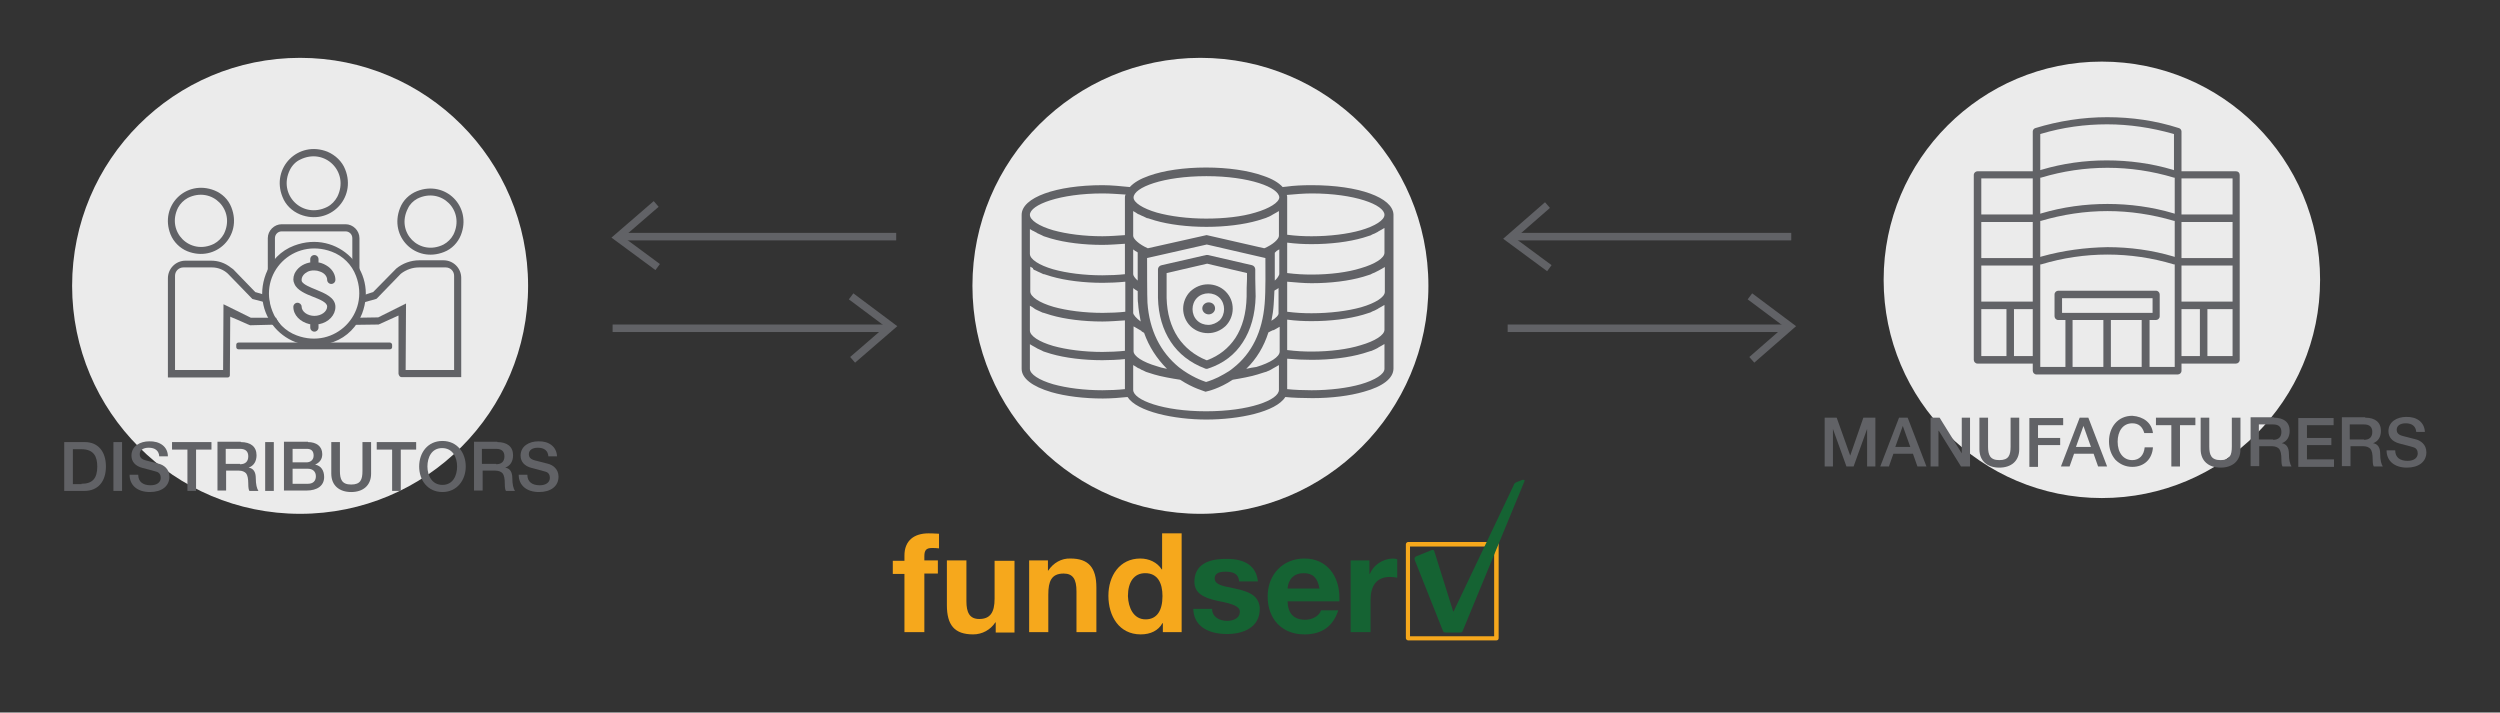 <?xml version="1.0" encoding="UTF-8"?> <!-- Generator: Adobe Illustrator 26.3.1, SVG Export Plug-In . SVG Version: 6.00 Build 0) --> <svg xmlns="http://www.w3.org/2000/svg" xmlns:xlink="http://www.w3.org/1999/xlink" version="1.1" id="Layer_1" x="0px" y="0px" viewBox="0 0 665.6 189.7" style="enable-background:new 0 0 665.6 189.7;" xml:space="preserve"><rect x="0" y="0" width="665.6" height="189.7" fill="#333333" stroke="none"/> <style type="text/css"> .st0{fill:#EBEBEB;} .st1{fill:none;stroke:#616266;stroke-width:2;stroke-miterlimit:10;} .st2{fill:#616266;} .st3{fill:none;} .st4{fill:#F6A81C;} .st5{fill:#156333;} </style> <circle class="st0" cx="319.6" cy="76.1" r="60.7"></circle> <circle class="st0" cx="559.6" cy="74.5" r="58.1"></circle> <line class="st1" x1="164.6" y1="63" x2="238.6" y2="63"></line> <polyline class="st1" points="175.1,71.1 164.4,63.2 174.7,54.3 "></polyline> <line class="st1" x1="237.1" y1="87.4" x2="163.1" y2="87.4"></line> <polyline class="st1" points="226.6,78.9 237.3,86.9 227,95.8 "></polyline> <line class="st1" x1="402.9" y1="63" x2="476.9" y2="63"></line> <polyline class="st1" points="412.5,71.4 401.8,63.5 412,54.6 "></polyline> <line class="st1" x1="475.5" y1="87.4" x2="401.4" y2="87.4"></line> <polyline class="st1" points="465.9,78.9 476.6,86.9 466.4,95.8 "></polyline> <path class="st2" d="M595.3,45.6h-14.5V35c0-0.4-0.3-0.8-0.7-0.9c-6.2-2-12.6-2.9-19.1-2.9c-6.5,0-12.9,1-19.1,2.9 c-0.4,0.1-0.7,0.5-0.7,0.9v10.6l-14.7,0c-0.5,0-1,0.4-1,1v49.2c0,0.5,0.4,1,1,1l14.7,0v1.9c0,0.5,0.4,1,1,1h37.6c0.5,0,1-0.4,1-1 v-1.9h14.5c0.5,0,1-0.4,1-1V46.6C596.3,46,595.9,45.6,595.3,45.6z M594.4,82.3v12.5h-6.7V82.3H594.4z M585.7,82.3v12.5h-4.9V82.3 H585.7z M594.4,70.7v9.6h-13.6v-9.6H594.4z M594.4,59.1v9.6h-13.6v-9.6H594.4z M594.4,47.5v9.6h-13.6v-9.6H594.4z M570.2,85.2v12.5 H562V85.2H570.2z M560,85.2v12.5h-8.2V85.2H560z M573.1,79.4v3.9H549v-3.9H573.1z M572.1,85.2h1.9c0.5,0,1-0.4,1-1v-5.8 c0-0.5-0.4-1-1-1H548c-0.5,0-1,0.4-1,1v5.8c0,0.5,0.4,1,1,1h1.9v12.5h-6.7V70.4l0.2,0c11.6-3.5,23.8-3.5,35.4,0l0.2,0v27.3h-6.7 V85.2z M543.5,68.3l-0.3,0.1v-9.6l0.2,0c5.8-1.7,11.7-2.6,17.7-2.6c6,0,11.9,0.9,17.7,2.6l0.2,0v9.6l-0.3-0.1 c-5.7-1.7-11.7-2.5-17.6-2.5C555.1,65.9,549.2,66.7,543.5,68.3z M543.5,56.8l-0.3,0.1v-9.6l0.2,0c11.6-3.5,23.8-3.5,35.4,0l0.2,0 v9.6l-0.3-0.1c-5.7-1.7-11.7-2.5-17.6-2.5S549.2,55.1,543.5,56.8z M543.5,45.2l-0.3,0.1v-9.6l0.3-0.1c5.7-1.7,11.6-2.5,17.5-2.5 c5.9,0,11.8,0.9,17.5,2.5l0.3,0.1v9.6l-0.3-0.1c-5.7-1.7-11.7-2.5-17.6-2.5C555.1,42.7,549.2,43.5,543.5,45.2z M541.2,82.3v12.5 l-5,0V82.3L541.2,82.3z M534.2,82.3v12.5h-6.7V82.3H534.2z M541.2,70.7v9.6l-13.7,0v-9.6L541.2,70.7z M541.2,59.1v9.6l-13.7,0v-9.6 L541.2,59.1z M541.2,47.5v9.6l-13.7,0v-9.6L541.2,47.5z"></path> <g> <path class="st2" d="M489,111.2l3.6,10.1h0l3.5-10.1h3.2v13h-2.2v-10h0l-3.6,10h-1.9l-3.6-10h0v10h-2.2v-13H489z"></path> <path class="st2" d="M507.9,111.2l5,13h-2.4l-1.2-3.4h-5.2l-1.2,3.4h-2.3l5-13H507.9z M506.6,113.4l-2,5.6h4L506.6,113.4 L506.6,113.4z"></path> <path class="st2" d="M516.4,111.2l5.9,9.5h0v-9.5h2.2v13h-2.4l-5.9-9.5h-0.1v9.5H514v-13H516.4z"></path> <path class="st2" d="M529.3,111.2v7.7c0,2.2,0.5,3.6,3,3.6c2.5,0,3-1.3,3-3.6v-7.7h2.3v8.4c0,3.2-2.2,4.9-5.3,4.9 c-3.1,0-5.3-1.7-5.3-4.9v-8.4H529.3z"></path> <path class="st2" d="M549.3,111.2v2h-6.7v3.4h5.9v1.9h-5.9v5.8h-2.3v-13H549.3z"></path> <path class="st2" d="M556,111.2l5,13h-2.4l-1.2-3.4h-5.2l-1.2,3.4h-2.3l5-13H556z M554.7,113.4l-2,5.6h4L554.7,113.4L554.7,113.4z"></path> <path class="st2" d="M573.2,115.3h-2.3c-0.5-1.7-1.5-2.6-3.2-2.6c-2.5,0-3.9,2.1-3.9,4.9c0,2.9,1.5,4.9,3.9,4.9 c1.9,0,3.1-1.3,3.3-3.4h2.2c-0.2,3.1-2.3,5.2-5.5,5.2c-1.8,0-3.3-0.7-4.5-1.9c-1.1-1.3-1.7-2.9-1.7-4.9c0-3.7,2.3-6.8,6.2-6.8 C570.7,110.9,572.9,112.6,573.2,115.3z"></path> <path class="st2" d="M584.5,111.2v2h-4.1v11h-2.3v-11h-4.1v-2H584.5z"></path> <path class="st2" d="M588.2,111.2v7.7c0,2.2,0.5,3.6,3,3.6c2.5,0,3-1.3,3-3.6v-7.7h2.3v8.4c0,3.2-2.2,4.9-5.3,4.9 c-3.1,0-5.3-1.7-5.3-4.9v-8.4H588.2z"></path> <path class="st2" d="M605.4,111.2c2.6,0,4.2,1.2,4.2,3.5c0,1.6-0.7,2.8-2.1,3.3v0c1.3,0.2,1.9,1.2,1.9,2.8c0,1.7,0.3,2.8,0.7,3.4 h-2.4c-0.2-0.3-0.3-0.9-0.3-1.9c0-1.4-0.2-2.3-0.6-2.8c-0.4-0.4-1-0.7-1.9-0.7h-3.4v5.3h-2.3v-13H605.4z M605.2,117.1 c1.4,0,2.2-0.7,2.2-2.1c0-1.3-0.7-2-2.2-2h-3.8v4H605.2z"></path> <path class="st2" d="M621.3,111.2v2h-7.1v3.4h6.5v1.9h-6.5v3.8h7.2v2h-9.5v-13H621.3z"></path> <path class="st2" d="M629.7,111.2c2.6,0,4.2,1.2,4.2,3.5c0,1.6-0.7,2.8-2.1,3.3v0c1.3,0.2,1.9,1.2,1.9,2.8c0,1.7,0.3,2.8,0.7,3.4 h-2.4c-0.2-0.3-0.3-0.9-0.3-1.9c0-1.4-0.2-2.3-0.6-2.8c-0.4-0.4-1-0.7-1.9-0.7h-3.4v5.3h-2.3v-13H629.7z M629.4,117.1 c1.4,0,2.2-0.7,2.2-2.1c0-1.3-0.7-2-2.2-2h-3.8v4H629.4z"></path> <path class="st2" d="M645.6,115h-2.3v0c-0.1-1.5-1.1-2.3-2.8-2.3c-1.4,0-2.4,0.6-2.4,1.7c0,0.9,0.5,1.4,1.7,1.7l3.5,0.9 c1.1,0.3,2.7,1.3,2.7,3.4c0,2.6-2.1,4.1-5.2,4.1c-3.2,0-5.4-1.7-5.4-4.6h2.3c0,1.9,1.3,2.8,3.3,2.8c1.7,0,2.7-0.8,2.7-2 c0-0.8-0.4-1.4-1.1-1.6c-0.7-0.2-1.3-0.4-3.7-1c-2-0.5-3-1.7-3-3.3c0-2.6,2.4-3.8,4.7-3.8C643.4,110.9,645.5,112.4,645.6,115z"></path> </g> <g> <circle class="st0" cx="79.9" cy="76.1" r="60.7"></circle> <g> <path class="st2" d="M79.2,80.6c-0.6,0-1.1,0.5-1.1,1.1c0,2.2,1.8,4,4.3,4.6l0.2,0v0.9c0,0.6,0.5,1.1,1.1,1.1 c0.6,0,1.1-0.5,1.1-1.1v-0.9l0.2,0c2.5-0.5,4.3-2.4,4.3-4.6c0-2.5-2.8-3.6-5.2-4.6c-1.5-0.6-3.2-1.3-3.7-2.1 c-0.1-0.2-0.1-0.3-0.1-0.5c0-0.6,0.3-1.2,0.9-1.7l0,0c0.4-0.3,0.9-0.6,1.4-0.7c0.4-0.1,0.7-0.1,1.1-0.1c0.5,0,1,0.1,1.5,0.3 c1.2,0.4,1.9,1.3,1.9,2.2c0,0.6,0.5,1.1,1.1,1.1c0.6,0,1.1-0.5,1.1-1.1c0-1.3-0.7-2.6-1.9-3.5c-0.4-0.3-0.8-0.5-1.2-0.7 c-0.4-0.2-0.8-0.3-1.2-0.4l-0.2,0v-0.9c0-0.6-0.5-1.1-1.1-1.1c-0.6,0-1.1,0.5-1.1,1.1v0.9l-0.2,0c-1.9,0.4-3.3,1.5-4,3 c-0.2,0.5-0.3,1-0.3,1.5l0,0c0,0.4,0.1,0.8,0.3,1.2c0.7,1.7,3.1,2.7,4.9,3.4c1.8,0.7,3.8,1.5,3.8,2.6c0,1.4-1.6,2.5-3.4,2.5 c-1.8,0-3.4-1.1-3.4-2.5C80.3,81.1,79.8,80.6,79.2,80.6z"></path> </g> <g> <path class="st2" d="M79.9,57.1c7.8,3.1,15.1-4.3,12-12c-0.8-2.1-2.6-3.8-4.7-4.7c-7.8-3.1-15.1,4.3-12,12 C76,54.5,77.7,56.2,79.9,57.1z M79.9,42.5c6.6-3.3,13.2,3.3,9.9,9.9c-0.6,1.1-1.5,2.1-2.7,2.7c-6.6,3.3-13.2-3.3-9.9-9.9 C77.8,44,78.8,43,79.9,42.5z"></path> <path class="st2" d="M71.3,73.8c0.5-0.9,1.2-1.8,1.9-2.5v-7.9c0-1,0.8-1.8,1.8-1.8h17c1,0,1.8,0.8,1.8,1.8v6.5 c0.7,0.7,1.4,1.5,1.9,2.4v-8.9c0-2-1.7-3.7-3.7-3.7H75c-2,0-3.7,1.7-3.7,3.7V73.8z"></path> <path class="st2" d="M103.8,91.2H63.5c-0.4,0-0.6,0.3-0.6,0.6v0.6c0,0.4,0.3,0.6,0.6,0.6h40.3c0.4,0,0.6-0.3,0.6-0.6v-0.6 C104.4,91.5,104.1,91.2,103.8,91.2z"></path> <path class="st2" d="M49.9,66.9c7.6,3,14.7-4.1,11.7-11.7c-0.8-2.1-2.5-3.7-4.5-4.5c-7.6-3-14.7,4.1-11.7,11.7 C46.2,64.4,47.9,66.1,49.9,66.9z M50,52.7c6.4-3.2,12.8,3.2,9.6,9.6c-0.6,1.1-1.5,2-2.6,2.6c-6.4,3.2-12.8-3.2-9.6-9.6 C48,54.2,48.9,53.3,50,52.7z"></path> <path class="st2" d="M106.5,55.4c-3,7.6,4.1,14.7,11.7,11.7c2.1-0.8,3.7-2.5,4.5-4.5c3-7.6-4.1-14.7-11.7-11.7 C109,51.7,107.3,53.3,106.5,55.4z M111.1,52.9c6.4-3.2,12.8,3.2,9.6,9.6c-0.6,1.1-1.5,2-2.6,2.6c-6.4,3.2-12.8-3.2-9.5-9.6 C109.1,54.4,110,53.5,111.1,52.9z"></path> <path class="st2" d="M66.6,86.6l8-0.2c-0.4-0.6-0.8-1.1-1.1-1.8l-6.7,0L59.5,81l-0.1,17.5H46.6V73.4c0-1.2,1-2.2,2.2-2.2h7.7 c1.5,0,3,0.6,4.1,1.6l0.2,0.2l6.3,6.5c0,0,0.1,0.1,0.1,0.1l4.6,1.2c-0.1-0.7-0.3-1.3-0.3-2l-3.4-1L68,77.8l-5.9-6.1 c-0.2-0.2-0.2-0.1-0.7-0.5c-1.5-1.2-3.3-1.8-5.2-1.8l-6.8,0c-2.6,0-4.7,2.1-4.7,4.7l0,26.4h15.9c0.4,0,0.6-0.3,0.6-0.6l0.1-15.6 l0.4,0.2C63.5,85.2,66.2,86.5,66.6,86.6z"></path> <path class="st2" d="M118.1,69.3h-6.5c-2.2,0-4.4,0.8-6.1,2.2c-0.1,0.1-4,4.1-6.1,6.2l-0.1,0.1l-0.1,0l-3.1,1 c-0.1,0.7-0.2,1.4-0.3,2l4.3-1.2c0.1,0,0.2-0.1,0.3-0.2l6.3-6.5c1.4-1.1,3.1-1.7,4.8-1.7h7.2c1.2,0,2.2,1,2.2,2.2v25.1H108 l0.1-17.7l-7.4,3.7l-6.2,0.1c-0.3,0.7-0.7,1.3-1.1,1.9l7.4-0.1l5.3-2.4v15.5c0,0.1,0.2,0.9,0.8,0.9h15.9l0-26.4 C122.8,71.4,120.7,69.3,118.1,69.3z"></path> <path class="st2" d="M96.4,83.5c4.4-11.6-6.5-22.5-18.1-18.1c-3.5,1.3-6.2,4.1-7.5,7.5C66.4,84.5,77.3,95.4,88.9,91 C92.4,89.7,95.1,86.9,96.4,83.5z M72.5,82.8C68.6,72.7,78.1,63.2,88.3,67c3,1.1,5.4,3.5,6.5,6.5c3.8,10.1-5.7,19.6-15.8,15.8 C76,88.2,73.6,85.8,72.5,82.8z"></path> </g> <g> <path class="st2" d="M22.6,117.7c3.4,0,5.6,2.4,5.6,6.5c0,4.1-2.2,6.5-5.7,6.5h-5.4v-13H22.6z M21.7,128.8c2.9,0,4.2-1.4,4.2-4.6 c0-2.6-0.9-4.6-4.2-4.6h-2.3v9.3H21.7z"></path> <path class="st2" d="M32.5,117.7v13h-2.3v-13H32.5z"></path> <path class="st2" d="M44.7,121.5h-2.3v0c-0.1-1.5-1.1-2.3-2.8-2.3c-1.4,0-2.4,0.6-2.4,1.7c0,0.9,0.5,1.4,1.7,1.7l3.5,0.9 c1.1,0.3,2.7,1.3,2.7,3.4c0,2.6-2.1,4.1-5.2,4.1c-3.2,0-5.4-1.7-5.4-4.6h2.3c0,1.9,1.3,2.8,3.3,2.8c1.7,0,2.7-0.8,2.7-2 c0-0.8-0.4-1.4-1.1-1.6c-0.7-0.2-1.3-0.4-3.7-1c-2-0.5-3-1.7-3-3.3c0-2.6,2.4-3.8,4.7-3.8C42.5,117.4,44.7,118.9,44.7,121.5z"></path> <path class="st2" d="M56.3,117.7v2h-4.1v11h-2.3v-11h-4.1v-2H56.3z"></path> <path class="st2" d="M64.1,117.7c2.6,0,4.2,1.2,4.2,3.5c0,1.6-0.7,2.8-2.1,3.3v0c1.3,0.2,1.9,1.2,1.9,2.8c0,1.7,0.3,2.8,0.7,3.4 h-2.4c-0.2-0.3-0.3-0.9-0.3-1.9c0-1.4-0.2-2.3-0.6-2.8c-0.4-0.4-1-0.7-1.9-0.7h-3.4v5.3h-2.3v-13H64.1z M63.9,123.6 c1.4,0,2.2-0.7,2.2-2.1c0-1.3-0.7-2-2.2-2h-3.8v4H63.9z"></path> <path class="st2" d="M72.9,117.7v13h-2.3v-13H72.9z"></path> <path class="st2" d="M82,117.7c2.2,0,3.8,1.1,3.8,3.2c0,1.3-0.6,2.2-1.9,2.8v0c1.6,0.3,2.4,1.6,2.4,3.3c0,2.3-1.8,3.6-4.7,3.6h-6 v-13H82z M81.6,123.1c1,0,1.9-0.6,1.9-1.8c0-1.2-0.6-1.8-1.8-1.8h-3.8v3.6H81.6z M82,128.8c1.3,0,2.1-0.7,2.1-2c0-1.3-0.9-2-2.1-2 h-4.1v4H82z"></path> <path class="st2" d="M90.5,117.7v7.7c0,2.2,0.5,3.6,3,3.6c2.5,0,3-1.3,3-3.6v-7.7h2.3v8.4c0,3.2-2.2,4.9-5.3,4.9 c-3.1,0-5.3-1.7-5.3-4.9v-8.4H90.5z"></path> <path class="st2" d="M110.8,117.7v2h-4.1v11h-2.3v-11h-4.1v-2H110.8z"></path> <path class="st2" d="M124,124.2c0,3.7-2.4,6.8-6.2,6.8c-3.9,0-6.2-3.1-6.2-6.8c0-3.7,2.3-6.8,6.2-6.8 C121.7,117.4,124,120.5,124,124.2z M117.8,129.1c2.8,0,3.9-2.5,3.9-4.9c0-2.5-1.2-4.9-4-4.9s-3.9,2.5-3.9,4.9 S115,129.1,117.8,129.1z"></path> <path class="st2" d="M132.4,117.7c2.6,0,4.2,1.2,4.2,3.5c0,1.6-0.7,2.8-2.1,3.3v0c1.3,0.2,1.9,1.2,1.9,2.8c0,1.7,0.3,2.8,0.7,3.4 h-2.4c-0.2-0.3-0.3-0.9-0.3-1.9c0-1.4-0.2-2.3-0.6-2.8c-0.4-0.4-1-0.7-1.9-0.7h-3.4v5.3h-2.3v-13H132.4z M132.1,123.6 c1.4,0,2.2-0.7,2.2-2.1c0-1.3-0.7-2-2.2-2h-3.8v4H132.1z"></path> <path class="st2" d="M148.3,121.5H146v0c-0.1-1.5-1.1-2.3-2.8-2.3c-1.4,0-2.4,0.6-2.4,1.7c0,0.9,0.5,1.4,1.7,1.7l3.5,0.9 c1.1,0.3,2.7,1.3,2.7,3.4c0,2.6-2.1,4.1-5.2,4.1c-3.2,0-5.4-1.7-5.4-4.6h2.3c0,1.9,1.3,2.8,3.3,2.8c1.7,0,2.7-0.8,2.7-2 c0-0.8-0.4-1.4-1.1-1.6c-0.7-0.2-1.3-0.4-3.7-1c-2-0.5-3-1.7-3-3.3c0-2.6,2.4-3.8,4.7-3.8C146.1,117.4,148.2,118.9,148.3,121.5z"></path> </g> </g> <g> <path class="st2" d="M349.2,49.3c-2.4,0-4.7,0.1-6.8,0.4c-0.4,0-0.7,0.1-0.9,0.1c-1.1-1.2-2.8-2.2-5.2-3c-3.9-1.4-9.4-2.2-15.2-2.2 c-5.9,0-11.3,0.8-15.2,2.2c-2.3,0.8-4,1.8-5.1,3c-2-0.2-4.9-0.5-7.2-0.5c-12.5,0-21.6,3.3-21.6,7.9v41c0,2.5,2.8,4.7,7.9,6.2 c3.8,1.1,8.7,1.7,13.7,1.7c2.1,0,4.8-0.2,6.6-0.4c2.5,3.9,12.4,6,21,6c8.6,0,18.5-2,21-6c1.9,0.2,4.7,0.3,7.2,0.3 c5.1,0,9.9-0.6,13.7-1.7c5.1-1.4,7.9-3.6,7.9-6.2v-41C370.8,52.6,361.8,49.3,349.2,49.3z M349.2,103.9c-2.2,0-4.7-0.1-6.5-0.3v-8.1 c2.4,0.2,4.4,0.3,6.5,0.3c5.1,0,9.9-0.6,13.7-1.7c0.6-0.2,1.3-0.4,1.9-0.6c0.1,0,0.3-0.1,0.4-0.1l0.2-0.1c0.4-0.2,0.8-0.3,1.1-0.5 c0.2-0.1,0.4-0.2,0.5-0.3l0,0c0.3-0.2,0.6-0.3,0.9-0.5c0.2-0.1,0.3-0.2,0.5-0.3c0.1,0,0.1-0.1,0.2-0.1v6.6c0,1.4-2.5,3-6.3,4.1 C358.8,103.3,354.1,103.9,349.2,103.9z M349.2,93.6c-2.1,0-4.1-0.1-6.5-0.4v-8.1c2.3,0.3,4.3,0.4,6.5,0.4c5.1,0,9.9-0.6,13.7-1.7 c0.6-0.2,1.3-0.4,1.9-0.6c0.1,0,0.2-0.1,0.4-0.2l0.2-0.1c0.5-0.2,0.8-0.3,1.1-0.5c0.2-0.1,0.4-0.2,0.5-0.3l0,0 c0.3-0.2,0.6-0.3,0.9-0.5c0.2-0.1,0.3-0.2,0.5-0.3c0.1,0,0.1-0.1,0.2-0.1v6.6c0,1.4-2.5,3-6.3,4.1C358.8,93,354.1,93.6,349.2,93.6z M349.2,83.4c-2.2,0-4.2-0.1-6.5-0.4v-8c2.5,0.2,4.4,0.4,6.5,0.4c5.1,0,9.9-0.6,13.7-1.7c0.6-0.2,1.3-0.4,1.9-0.6 c0.1,0,0.2-0.1,0.4-0.2c0.1,0,0.1-0.1,0.2-0.1c0.5-0.2,0.8-0.3,1.1-0.5c0.2-0.1,0.4-0.2,0.6-0.3c0.3-0.2,0.6-0.3,0.9-0.5 c0.2-0.1,0.3-0.2,0.5-0.3c0.1,0,0.1-0.1,0.2-0.1v6.6c0,1.4-2.5,3-6.3,4.1C358.8,82.8,354.1,83.4,349.2,83.4z M349.2,73.1 c-2.1,0-4.1-0.1-6.5-0.4v-8.1c2.4,0.3,4.4,0.4,6.5,0.4c5.1,0,9.9-0.6,13.7-1.7c0.6-0.2,1.3-0.4,1.9-0.6c0.1,0,0.3-0.1,0.4-0.2 l0.2-0.1c0.5-0.2,0.8-0.3,1.1-0.5c0.2-0.1,0.4-0.2,0.5-0.3l0,0c0.3-0.2,0.6-0.3,0.9-0.5c0.2-0.1,0.3-0.2,0.5-0.3 c0.1,0,0.1-0.1,0.2-0.1v6.6c0,1.4-2.5,3-6.3,4.1C358.8,72.5,354.1,73.1,349.2,73.1z M349.2,62.9c-2.2,0-4.2-0.1-6.5-0.4v-9.9 c0-0.2,0-0.5-0.1-0.7c2.1-0.2,4.7-0.4,6.6-0.4c11.4,0,19.4,3,19.4,5.7c0,1.4-2.5,3-6.3,4.1C358.8,62.3,354.1,62.9,349.2,62.9z M302.9,67.7c0,0.2,0,3.7,0,7c-0.7-0.6-1.2-1.3-1.2-1.7v-6.6c0.2,0.2,0.8,0.6,1.2,0.8L302.9,67.7z M303.3,57.1L303.3,57.1 c0.2,0.1,0.4,0.2,0.6,0.3c0.3,0.1,0.7,0.3,1.1,0.5l0.2,0.1c0.1,0.1,0.3,0.1,0.4,0.1c0.6,0.2,1.3,0.4,1.9,0.6 c3.8,1.1,8.7,1.7,13.7,1.7c5,0,9.9-0.6,13.7-1.7c0.6-0.2,1.3-0.4,1.9-0.6c0.1,0,0.2-0.1,0.3-0.1c0.1,0,0.1-0.1,0.2-0.1 c0.5-0.2,0.8-0.3,1.1-0.5c0.2-0.1,0.3-0.2,0.5-0.3l0,0c0.3-0.2,0.6-0.3,0.9-0.5c0.2-0.1,0.3-0.2,0.5-0.3c0.1,0,0.1-0.1,0.2-0.1v6.6 c0,0.8-1.5,2.3-3.9,3.3l-15.3-3.5l-0.1,0l-15.6,3.5c-2.3-1-3.9-2.5-3.9-3.3v-6.6c0.1,0,0.1,0.1,0.2,0.1c0.1,0.1,0.3,0.2,0.5,0.3 C302.7,56.8,302.9,57,303.3,57.1z M338.5,85.4c0.3-1.4,0.5-2.8,0.6-4.3c0.1-1,0.1-2.2,0.2-3.7l0.1-0.1c0.5-0.3,0.8-0.4,0.8-0.5 c0.1,0,0.1-0.1,0.2-0.1v6.6C340.5,83.9,339.7,84.7,338.5,85.4z M339.4,74.7c0-3.4,0-6.7,0-7l0-0.4l0.4-0.4l0.1-0.1 c0.2-0.1,0.3-0.2,0.5-0.3c0.1,0,0.1-0.1,0.2-0.1v6.6C340.5,73.4,340.1,74.1,339.4,74.7z M336.7,80.9c-0.6,7.4-3.4,13.2-8.4,17.1 c-0.7,0.6-1.5,1.1-2.4,1.6c-2.2,1.3-4.1,1.9-4.8,2.1c-0.9-0.3-4-1.4-7.2-3.9c-5-4.1-7.9-9.9-8.4-17.2c-0.1-1.2-0.1-10.6-0.1-11.9 l15.9-3.6l15.6,3.6C336.9,71.3,337,77.5,336.7,80.9z M331.8,98.2c2.7-2.6,4.7-5.9,5.9-9.7l0.4-0.2c0.2-0.1,0.3-0.2,0.4-0.2 c0.2-0.1,0.3-0.2,0.5-0.2l0.1,0c0.3-0.2,0.6-0.3,0.9-0.5c0.2-0.1,0.3-0.2,0.5-0.3c0.1,0,0.1-0.1,0.2-0.1v6.6c0,1.4-2.5,3-6.2,4.1 C333.7,97.8,332.6,98,331.8,98.2z M303.7,85.6c-1.1-0.8-2-1.8-2-2.3v-6.6c0.2,0.2,0.8,0.6,1.2,0.8c0,1.8,0,2.8,0.1,3.2h0 C303.1,82.4,303.4,84,303.7,85.6z M304.4,88.5l0.2,0.1c1.3,3.7,3.4,6.9,6.1,9.6c-1.1-0.2-2.2-0.5-2.7-0.7c-3.8-1.1-6.2-2.7-6.2-4 v-6.6c0.1,0,0.1,0.1,0.2,0.1c0.2,0.1,1.7,1,1.9,1.1C303.8,88.2,304.3,88.4,304.4,88.5z M303.3,98.1L303.3,98.1 c0.2,0.1,0.4,0.2,0.5,0.3c0.3,0.1,0.7,0.3,1.1,0.5l0.2,0.1c0.1,0,0.2,0.1,0.3,0.1c0.6,0.2,1.3,0.4,1.9,0.6c1.6,0.5,4.8,1.1,6.9,1.4 c3.5,2.3,6.4,3,6.5,3.1l0.3,0.1l0.3-0.1c0.1,0,3.3-0.7,6.9-3.1c1.9-0.3,5.1-0.9,6.6-1.4c0.6-0.2,1.3-0.4,1.9-0.6 c0.1,0,0.2-0.1,0.4-0.1l0.2-0.1c0.5-0.2,0.8-0.3,1.1-0.5c0.2-0.1,0.3-0.2,0.5-0.3l0,0c0.3-0.2,0.6-0.3,0.9-0.5 c0.2-0.1,0.3-0.2,0.5-0.3c0.1,0,0.1-0.1,0.2-0.1v6.6c0,2.7-7.9,5.7-19.4,5.7c-11.4,0-19.4-3-19.4-5.7v-6.6c0.1,0,0.1,0.1,0.2,0.1 c0.1,0.1,0.3,0.2,0.5,0.3C302.7,97.8,302.9,98,303.3,98.1z M334.2,56.6L334.2,56.6c-3.6,1.1-8.3,1.6-13.1,1.6 c-4.8,0-9.5-0.6-13.1-1.6c-3.8-1.1-6.2-2.7-6.2-4c0-2.7,7.9-5.7,19.4-5.7c11.4,0,19.4,3,19.4,5.7C340.5,53.9,338,55.5,334.2,56.6z M275.6,82.3L275.6,82.3c0.2,0.1,0.4,0.2,0.6,0.3c0.3,0.1,0.6,0.3,1.1,0.5l0.2,0.1c0.1,0,0.2,0.1,0.4,0.1c0.6,0.2,1.3,0.4,1.9,0.6 c3.8,1.1,8.7,1.7,13.7,1.7c1.9,0,4.4-0.2,6-0.3v8.1c-1.9,0.2-4.3,0.3-6,0.3c-4.9,0-9.5-0.6-13.1-1.6c-3.8-1.1-6.2-2.7-6.2-4.1v-6.6 c0.1,0,0.1,0.1,0.2,0.1c0.2,0.1,0.3,0.2,0.5,0.3C275,81.9,275.3,82.1,275.6,82.3z M275.7,72c0.2,0.1,0.4,0.2,0.6,0.3 c0.3,0.1,0.6,0.3,1.1,0.5l0.2,0.1c0.1,0.1,0.2,0.1,0.4,0.1c0.6,0.2,1.3,0.4,1.9,0.6c3.8,1.1,8.7,1.7,13.7,1.7c1.7,0,4.1-0.1,6-0.3 v8c-1.7,0.2-4.2,0.3-6,0.3c-4.9,0-9.5-0.6-13.1-1.6c-3.8-1.1-6.2-2.7-6.2-4.1v-6.6c0.1,0,0.1,0.1,0.2,0.1c0.2,0.1,0.3,0.2,0.5,0.3 C275,71.7,275.3,71.9,275.7,72z M275.7,61.8L275.7,61.8c0.2,0.1,0.4,0.2,0.5,0.3c0.3,0.1,0.6,0.3,1.1,0.5l0.2,0.1 c0.1,0.1,0.3,0.1,0.4,0.2c0.6,0.2,1.3,0.4,1.9,0.6c3.8,1.1,8.7,1.7,13.7,1.7c1.9,0,4.4-0.2,6-0.3v8.1c-1.7,0.2-4.1,0.3-6,0.3 c-4.9,0-9.5-0.6-13.1-1.6c-3.8-1.1-6.2-2.7-6.2-4.1v-6.6c0.1,0,0.1,0.1,0.2,0.1c0.2,0.1,0.3,0.2,0.5,0.3 C275,61.4,275.3,61.6,275.7,61.8z M299.5,52.6v10c-1.6,0.1-4,0.3-6,0.3c-4.9,0-9.5-0.6-13.1-1.6c-3.8-1.1-6.2-2.7-6.2-4.1 c0-2.7,8-5.7,19.4-5.7c2,0,4.4,0.2,6.1,0.3C299.5,52.1,299.5,52.3,299.5,52.6z M274.1,91.6c0.1,0,0.1,0.1,0.2,0.1 c0.2,0.1,0.3,0.2,0.5,0.3c0.3,0.2,0.6,0.3,0.9,0.5c0.2,0.1,0.3,0.2,0.5,0.3c0.3,0.1,0.6,0.3,1.1,0.5l0.2,0.1 c0.1,0.1,0.2,0.1,0.4,0.2c0.6,0.2,1.3,0.4,1.9,0.6c3.8,1.1,8.7,1.7,13.7,1.7c1.7,0,4.2-0.1,6-0.3v8c-1.8,0.2-4.2,0.3-6,0.3 c-4.9,0-9.5-0.6-13.1-1.6c-3.8-1.1-6.2-2.7-6.2-4.1V91.6z"></path> <g> <path class="st3" d="M324.7,79.3c-0.8-0.8-1.9-1.2-3-1.2c-1.1,0-2.2,0.4-3,1.2c-0.8,0.8-1.2,1.9-1.2,3s0.4,2.2,1.2,3 c0.8,0.8,1.9,1.2,3,1.2s2.2-0.4,3-1.2c0.8-0.8,1.2-1.9,1.2-3C325.9,81.1,325.5,80.1,324.7,79.3z"></path> <path class="st2" d="M326.3,77.6c-1.2-1.2-2.9-1.9-4.7-1.9c-1.8,0-3.4,0.7-4.7,1.9c-1.2,1.2-1.9,2.9-1.9,4.6s0.7,3.4,1.9,4.6 c1.2,1.2,2.9,1.9,4.7,1.9c1.8,0,3.4-0.7,4.7-1.9c1.2-1.2,1.9-2.9,1.9-4.6C328.2,80.5,327.6,78.9,326.3,77.6z M321.7,86.5 c-1.1,0-2.2-0.4-3-1.2c-0.8-0.8-1.2-1.9-1.2-3s0.4-2.2,1.2-3c0.8-0.8,1.9-1.2,3-1.2c1.1,0,2.2,0.4,3,1.2c0.8,0.8,1.2,1.9,1.2,3 c0,1.1-0.4,2.2-1.2,3C323.9,86,322.8,86.5,321.7,86.5z"></path> </g> <path class="st2" d="M334.2,74.1L334.2,74.1c0-0.5,0-1,0-2.4c0-0.5-0.4-1-0.9-1.1l-11.7-2.7c-0.2,0-0.4,0-0.5,0l-11.8,2.7 c-0.6,0.1-1,0.6-1,1.1l0,7.6c0.1,4.6,1.3,8.5,3.4,11.7c2.1,3.2,5.2,5.6,9.1,7.1c0.2,0.1,0.3,0.1,0.5,0.1c0.1,0,0.2,0,0.4-0.1 c4-1.3,7.1-3.7,9.2-7c2.1-3.2,3.3-7.4,3.4-12.2C334.3,77.5,334.2,75.8,334.2,74.1z M331.9,79c-0.1,4.4-1.1,8.1-3,11 c-1.8,2.7-4.3,4.7-7.5,5.9l-0.1,0l-0.1,0c-3.2-1.3-5.8-3.4-7.6-6.1c-1.9-2.9-2.9-6.4-3-10.5l0-6.6l10.8-2.5l10.6,2.5l0,1.6 C331.9,75.8,331.9,77.5,331.9,79z"></path> <path class="st2" d="M321.8,83.7c0.9,0,1.7-0.7,1.7-1.6s-0.7-1.6-1.7-1.6c-0.9,0-1.7,0.7-1.7,1.6S320.9,83.7,321.8,83.7z"></path> </g> <path class="st4" d="M375.4,169.4h22.4v-23.9h-22.4V169.4z M398.4,170.5h-23.5c-0.3,0-0.6-0.3-0.6-0.6v-25c0-0.3,0.3-0.6,0.6-0.6 h23.5c0.3,0,0.6,0.3,0.6,0.6v25C399,170.3,398.7,170.5,398.4,170.5L398.4,170.5"></path> <path class="st5" d="M389.5,167.8c-0.2,0.5-0.2,0.6-0.9,0.6H385c-0.6,0-0.7-0.1-0.9-0.6l-7.2-18.1c-0.1-0.3-0.3-0.6-0.3-1 c0-0.4,0.5-0.6,0.5-0.6l3.7-1.5c0.2-0.1,0.5-0.2,0.7-0.2c0.3,0,0.4,0.4,0.5,0.8l0.1,0.3l4.8,15.3h0.1l16-33.6 c0.1-0.4,0.3-0.6,0.7-0.8l1.5-0.6c0.2-0.1,0.4-0.1,0.6,0c0.2,0.1,0.1,0.3,0,0.5L389.5,167.8z"></path> <g> <path class="st4" d="M240.8,168.4v-15.6h-3.1v-3.5h3.1v-1.4c0-4,2.6-5.9,6.4-5.9c0.4,0,1.2,0,2.8,0.1v3.9c-0.6-0.1-1.3-0.1-1.9-0.1 c-1.5,0-2,0.6-2,2.2v1.1h3.6v3.5h-3.6v15.6H240.8z"></path> <path class="st4" d="M257.3,149.2v10.9c0,2.9,0.8,4.7,3.4,4.7c2.9,0,4.1-1.7,4.1-5.4v-10.1h5.3v19.1h-5v-2.7h-0.1 c-1.3,2-3.5,3.2-5.9,3.2c-5,0-7-2.5-7-7.8v-11.9H257.3z"></path> <path class="st4" d="M291.9,156.4v11.9h-5.3v-10.9c0-3.1-0.9-4.7-3.4-4.7c-3.3,0-4.1,2.1-4.1,5.6v10H274v-19.1h5v2.7h0.1 c1.3-2,3.5-3.3,5.9-3.2C289.8,148.7,291.9,151.1,291.9,156.4z"></path> <path class="st4" d="M314.6,141.9v26.4h-5v-2.4h-0.1c-1.1,2-3.2,3-5.8,3c-5.7,0-8.6-4.8-8.6-10.3c0-5.3,3-9.9,8.5-9.9 c2.3,0,4.5,1,5.7,2.9h0.1v-9.6H314.6z M305,164.9c3,0,4.5-2.3,4.5-6.2c0-3.5-1.3-6.1-4.6-6.1c-3,0-4.6,2.4-4.6,6.1 C300.4,161.8,301.8,164.9,305,164.9z"></path> </g> <g> <path class="st5" d="M334.9,154.8h-5c-0.1-1.9-1.4-2.6-3.6-2.6c-2,0-2.9,0.6-2.9,1.8c0,1.2,1.1,1.9,4.1,2.4 c3.9,0.8,5.3,1.4,6.4,2.3c1,0.9,1.5,2.1,1.5,3.4c0,4.9-4.3,6.7-8.7,6.7c-5.2,0-8.9-2.2-9-6.7h5c0,2.1,1.9,3.2,4,3.2 c1.8,0,3.4-0.8,3.4-2.4c0-1.4-1.6-2.1-5.8-2.9c-4.4-0.9-6.3-2.4-6.3-5.1c0-4.1,3-6.1,8.3-6.1C331.6,148.7,334.5,150.8,334.9,154.8z "></path> <path class="st5" d="M356.6,159.1c0,0.3,0,1,0,1h-13.8c0.1,3.3,1.7,4.9,4.7,4.9c2,0,3.8-1.1,4.2-2.5h4.6c-1.4,4.3-4.4,6.4-9,6.4 c-6.1,0-9.8-4.2-9.8-10.1c0-5.8,4-10.1,9.8-10.1C353.3,148.7,356.6,153.4,356.6,159.1z M351.3,156.7c-0.5-2.9-1.8-4.1-4.2-4.1 c-2.6,0-4.1,1.6-4.3,4.1H351.3z"></path> <path class="st5" d="M372,148.9v4.9c-0.6-0.1-1.3-0.2-1.9-0.2c-3.8,0-5.2,2.6-5.2,6.1v8.6h-5.3v-19.1h5v3.6h0.1 c1-2.4,3.4-4,6.1-4.1C371.3,148.7,371.7,148.8,372,148.9z"></path> </g> </svg> 